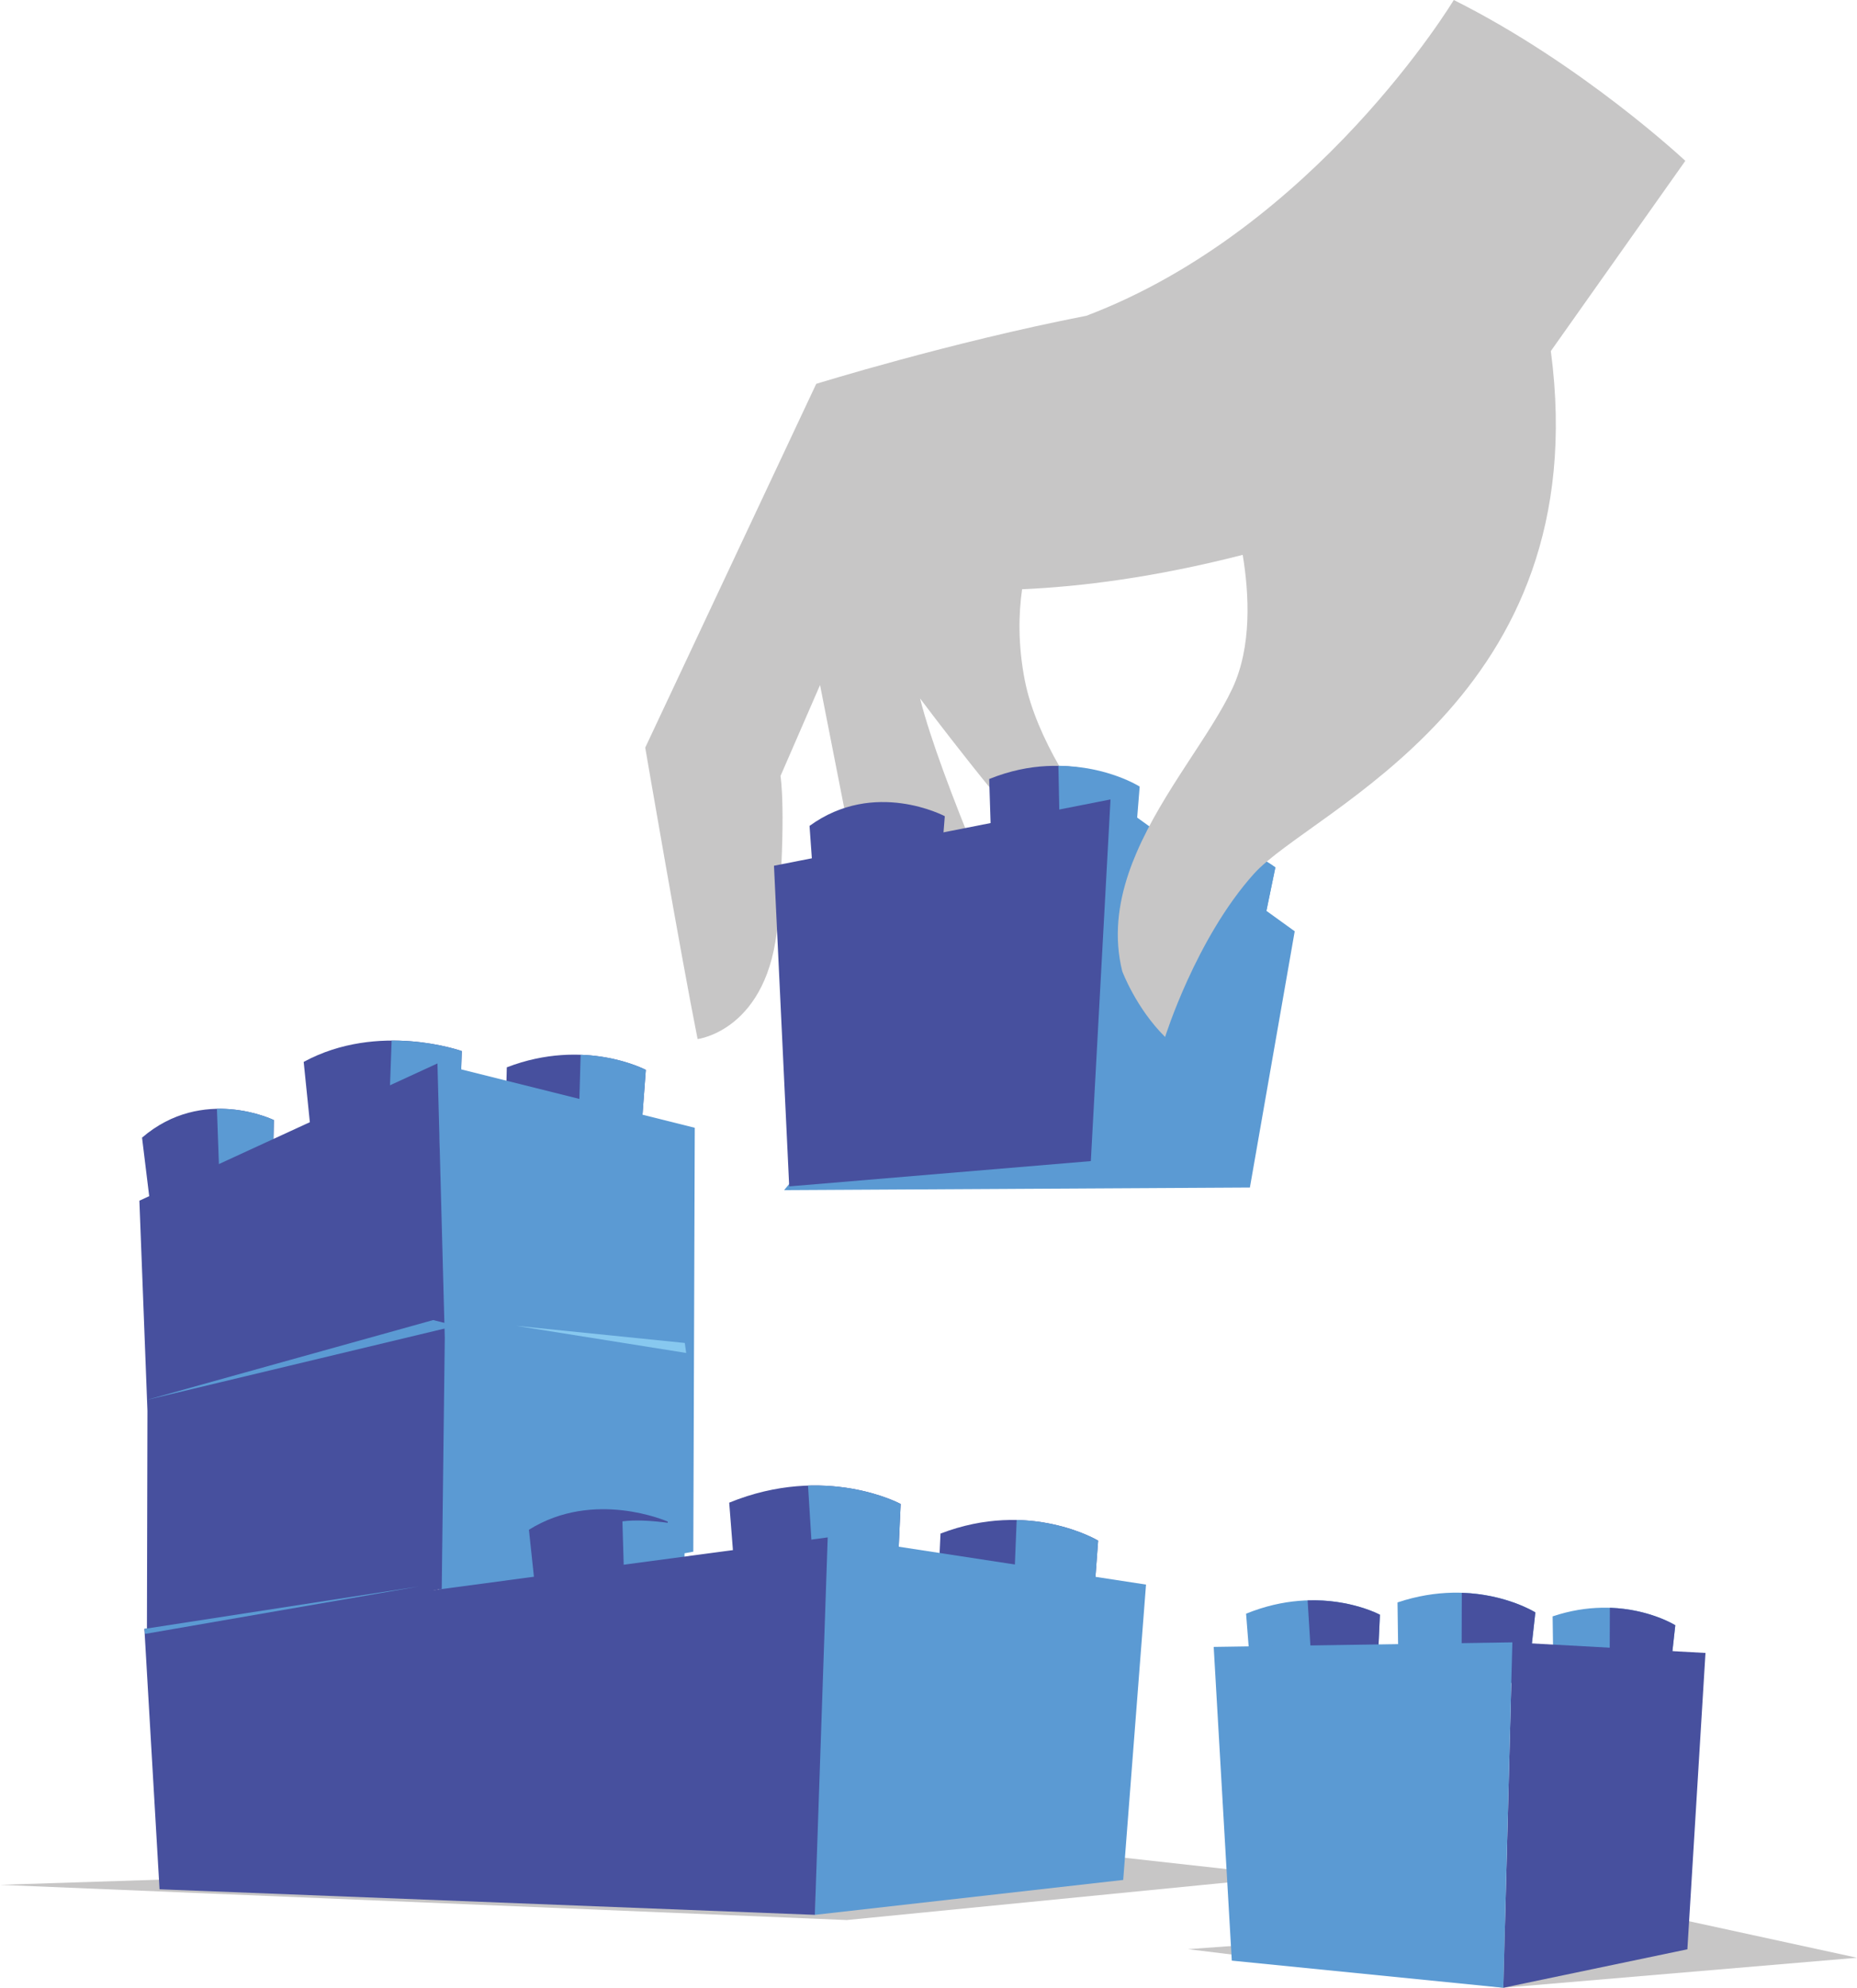 <?xml version="1.0" encoding="UTF-8"?>
<svg id="_Слой_2" data-name="Слой 2" xmlns="http://www.w3.org/2000/svg" viewBox="0 0 433 463.43">
  <defs>
    <style>
      .cls-1 {
        fill: #5b9ad3;
      }

      .cls-1, .cls-2, .cls-3, .cls-4 {
        stroke-width: 0px;
      }

      .cls-2 {
        fill: #47509e;
      }

      .cls-3 {
        fill: #c7c6c6;
      }

      .cls-4 {
        fill: #87c8ef;
      }
    </style>
  </defs>
  <g id="Layer_1" data-name="Layer 1">
    <g>
      <path class="cls-2" d="m107.15,261.43l.52-16.38s-19.4-6.94-36.86,2.52l1.54,15.07s35.53-1.23,34.8-1.22Z"/>
      <path class="cls-1" d="m90.61,262.01c8.59-.3,16.9-.59,16.55-.58l.52-16.38s-6.99-2.5-16.36-2.45"/>
    </g>
    <g>
      <path class="cls-2" d="m149.31,266.67l1.27-17.23s-14.26-7.59-32.41-.6l-.36,14.77s32.12,3.06,31.5,3.06Z"/>
      <path class="cls-1" d="m134.84,265.23c7.58.73,14.78,1.43,14.48,1.43l1.27-17.23s-6.02-3.2-15.2-3.53"/>
    </g>
    <polygon class="cls-3" points="247 431.43 301 437.43 197.43 447.64 0 439.43 247 431.43"/>
    <path class="cls-2" d="m209.07,371.24l.94-20.6s-17.47-9.5-39.98-.31l1.75,22.34s38.06-1.44,37.29-1.42Z"/>
    <path class="cls-1" d="m190,371.97c9.66-.37,19.47-.74,19.07-.73l.94-20.6s-8.64-4.7-21.6-4.29"/>
    <path class="cls-2" d="m63.49,278.91l.37-17.77s-16.54-8.11-30.74,4.09l1.82,14.87s31.94-1.21,28.55-1.19Z"/>
    <polygon class="cls-1" points="161.66 361.76 162 262.93 102 247.93 103.33 309.43 102.33 372.43 161.66 361.76"/>
    <path class="cls-2" d="m254.59,378.94l1.46-19.75s-15.94-9.66-36.75-1.65l-.83,17.89s36.83,3.51,36.11,3.51Z"/>
    <path class="cls-2" d="m155.53,370.54l.17-15.79s-17.15-7.63-32.37,1.9l1.77,16.61s31.07-2.72,30.43-2.72Z"/>
    <polygon class="cls-1" points="261.9 438.29 267.22 369.43 191 357.76 190 446.43 261.9 438.29"/>
    <path class="cls-1" d="m236.14,377.12c9.34.9,18.82,1.82,18.46,1.82l1.46-19.75s-7.53-4.56-19-4.82"/>
    <path class="cls-1" d="m145.72,374.58c7.91-.7,14.08-.95,13.75-.95l.23-17.95s-8.6-1.77-14.57-.99"/>
    <polygon class="cls-2" points="193 358.43 33.67 379.76 37.2 440.47 190 446.43 193 358.43"/>
    <path class="cls-1" d="m51.33,279.47c7.24-.29,13.8-.56,12.16-.56l.37-17.77s-5.7-2.79-13.28-2.63"/>
    <polygon class="cls-2" points="102 247.93 32.5 279.93 34.38 328.93 34.25 383.93 103 370.43 103.71 311.92 102 247.93"/>
    <g>
      <path class="cls-1" d="m294.05,218.34l3.32-16.1s-12.09-9.66-30.07-5.29l-2.6,14.64s29.94,6.84,29.35,6.76Z"/>
      <path class="cls-1" d="m279.06,214.87c7.59,1.74,15.3,3.51,15,3.47l3.32-16.1s-5.71-4.56-15.13-6"/>
      <path class="cls-1" d="m206.52,207.34c7.39.12,14.08.22,12.42.13l1.36-17.18s-5.65-3.02-13.38-3.29"/>
      <polygon class="cls-1" points="258.78 186.01 301.89 217.12 291.44 276.86 182.83 277.47 258.78 186.01"/>
      <path class="cls-3" d="m392.97,37.5s-23.99-22.5-53.99-37.5c0,0-32.07,53.29-85.67,73.62-31.83,6.2-62.99,15.87-62.99,15.87l-39.87,84.81s8.21,47.95,12.21,67.95c0,0,16.67-2,18.68-27.14,2.08-26.11.65-34.19.65-34.19l9.22-21.21,6.78,34.5s9.12,19.18,26.52,34.46l12.19-8.09s-17.44-38.81-22.17-57.75c.6.79,19.56,26.14,32.74,39.83.09.09.17.18.25.26l9.85-9.04s-5.38-6.46-10.42-15.33c-3.4-5.97-6.65-13.04-8-19.95-1.6-8.21-1.46-15.38-.63-21.22,13.67-.6,30.97-2.76,51.44-8.02,1.51,9.1,2.17,21.4-2.41,31.16-5.15,10.98-16.19,23.95-22.34,38.27-.68,1.57-1.3,3.16-1.84,4.77-2.48,7.33-3.44,14.98-1.5,22.87,0,0,3.22,8.63,10,15.33,0,0,7.16-22.92,20.67-38,13.5-15.08,80-40.66,69.27-121.91l31.36-44.35Z"/>
      <path class="cls-2" d="m262.78,202.62l1.54-19.27s-14.38-9.53-33.67-1.73l.67,21s32.12.02,31.46,0Z"/>
      <path class="cls-1" d="m265.74,183.39l-1.2,14.88c-.66,1.53-1.27,3.08-1.79,4.65-2.78,0-9.16,0-15.47,0l-.02-.89-.47-23.49h.16c11.39.12,18.79,4.84,18.79,4.84Z"/>
      <path class="cls-2" d="m218.94,207.47l1.36-17.18s-16.4-8.76-31.54,2.26l1.04,14.5s32.6.6,29.14.42Z"/>
      <polygon class="cls-2" points="258.94 186.38 254.35 270.7 184.02 276.6 180.47 201.84 258.94 186.38"/>
    </g>
    <g>
      <g>
        <path class="cls-1" d="m321.02,392.54l.74-16.08s-13.64-7.42-31.21-.24l1.37,17.43s29.71-1.12,29.1-1.11Z"/>
        <path class="cls-2" d="m306.13,393.11c7.54-.29,15.2-.58,14.89-.57l.74-16.08s-6.74-3.67-16.86-3.35"/>
      </g>
      <g>
        <path class="cls-1" d="m356.17,392.43l1.83-16.52s-13.56-8.55-32.14-2.32l.25,18.05s30.69.81,30.06.79Z"/>
        <path class="cls-2" d="m340.79,392.04c7.79.21,15.7.41,15.38.4l1.83-16.52s-6.7-4.23-17.15-4.57"/>
      </g>
      <g>
        <path class="cls-1" d="m389,393.61l1.63-14.7s-12.07-7.61-28.6-2.07l.22,16.07s27.31.72,26.75.7Z"/>
        <path class="cls-2" d="m375.31,393.25c6.93.18,13.97.37,13.69.36l1.63-14.7s-5.97-3.76-15.26-4.07"/>
      </g>
      <polygon class="cls-3" points="387 446.43 433 456.43 350.53 463.43 277 454.43 387 446.43"/>
      <polygon class="cls-2" points="393.45 454.46 397.67 385.37 352.64 382.9 350.53 463.43 393.45 454.46"/>
      <polygon class="cls-1" points="352.64 382.9 283 383.96 287.22 457.1 350.53 463.43 352.64 382.9"/>
    </g>
    <polygon class="cls-1" points="101 307.76 34 326.43 106.33 309.1 101 307.76"/>
    <polygon class="cls-1" points="97.75 369.85 33.67 379.76 33.83 380.93 97.75 369.85"/>
    <polygon class="cls-4" points="159.67 313.1 120.33 309.1 160 315.43 159.67 313.1"/>
  </g>
</svg>